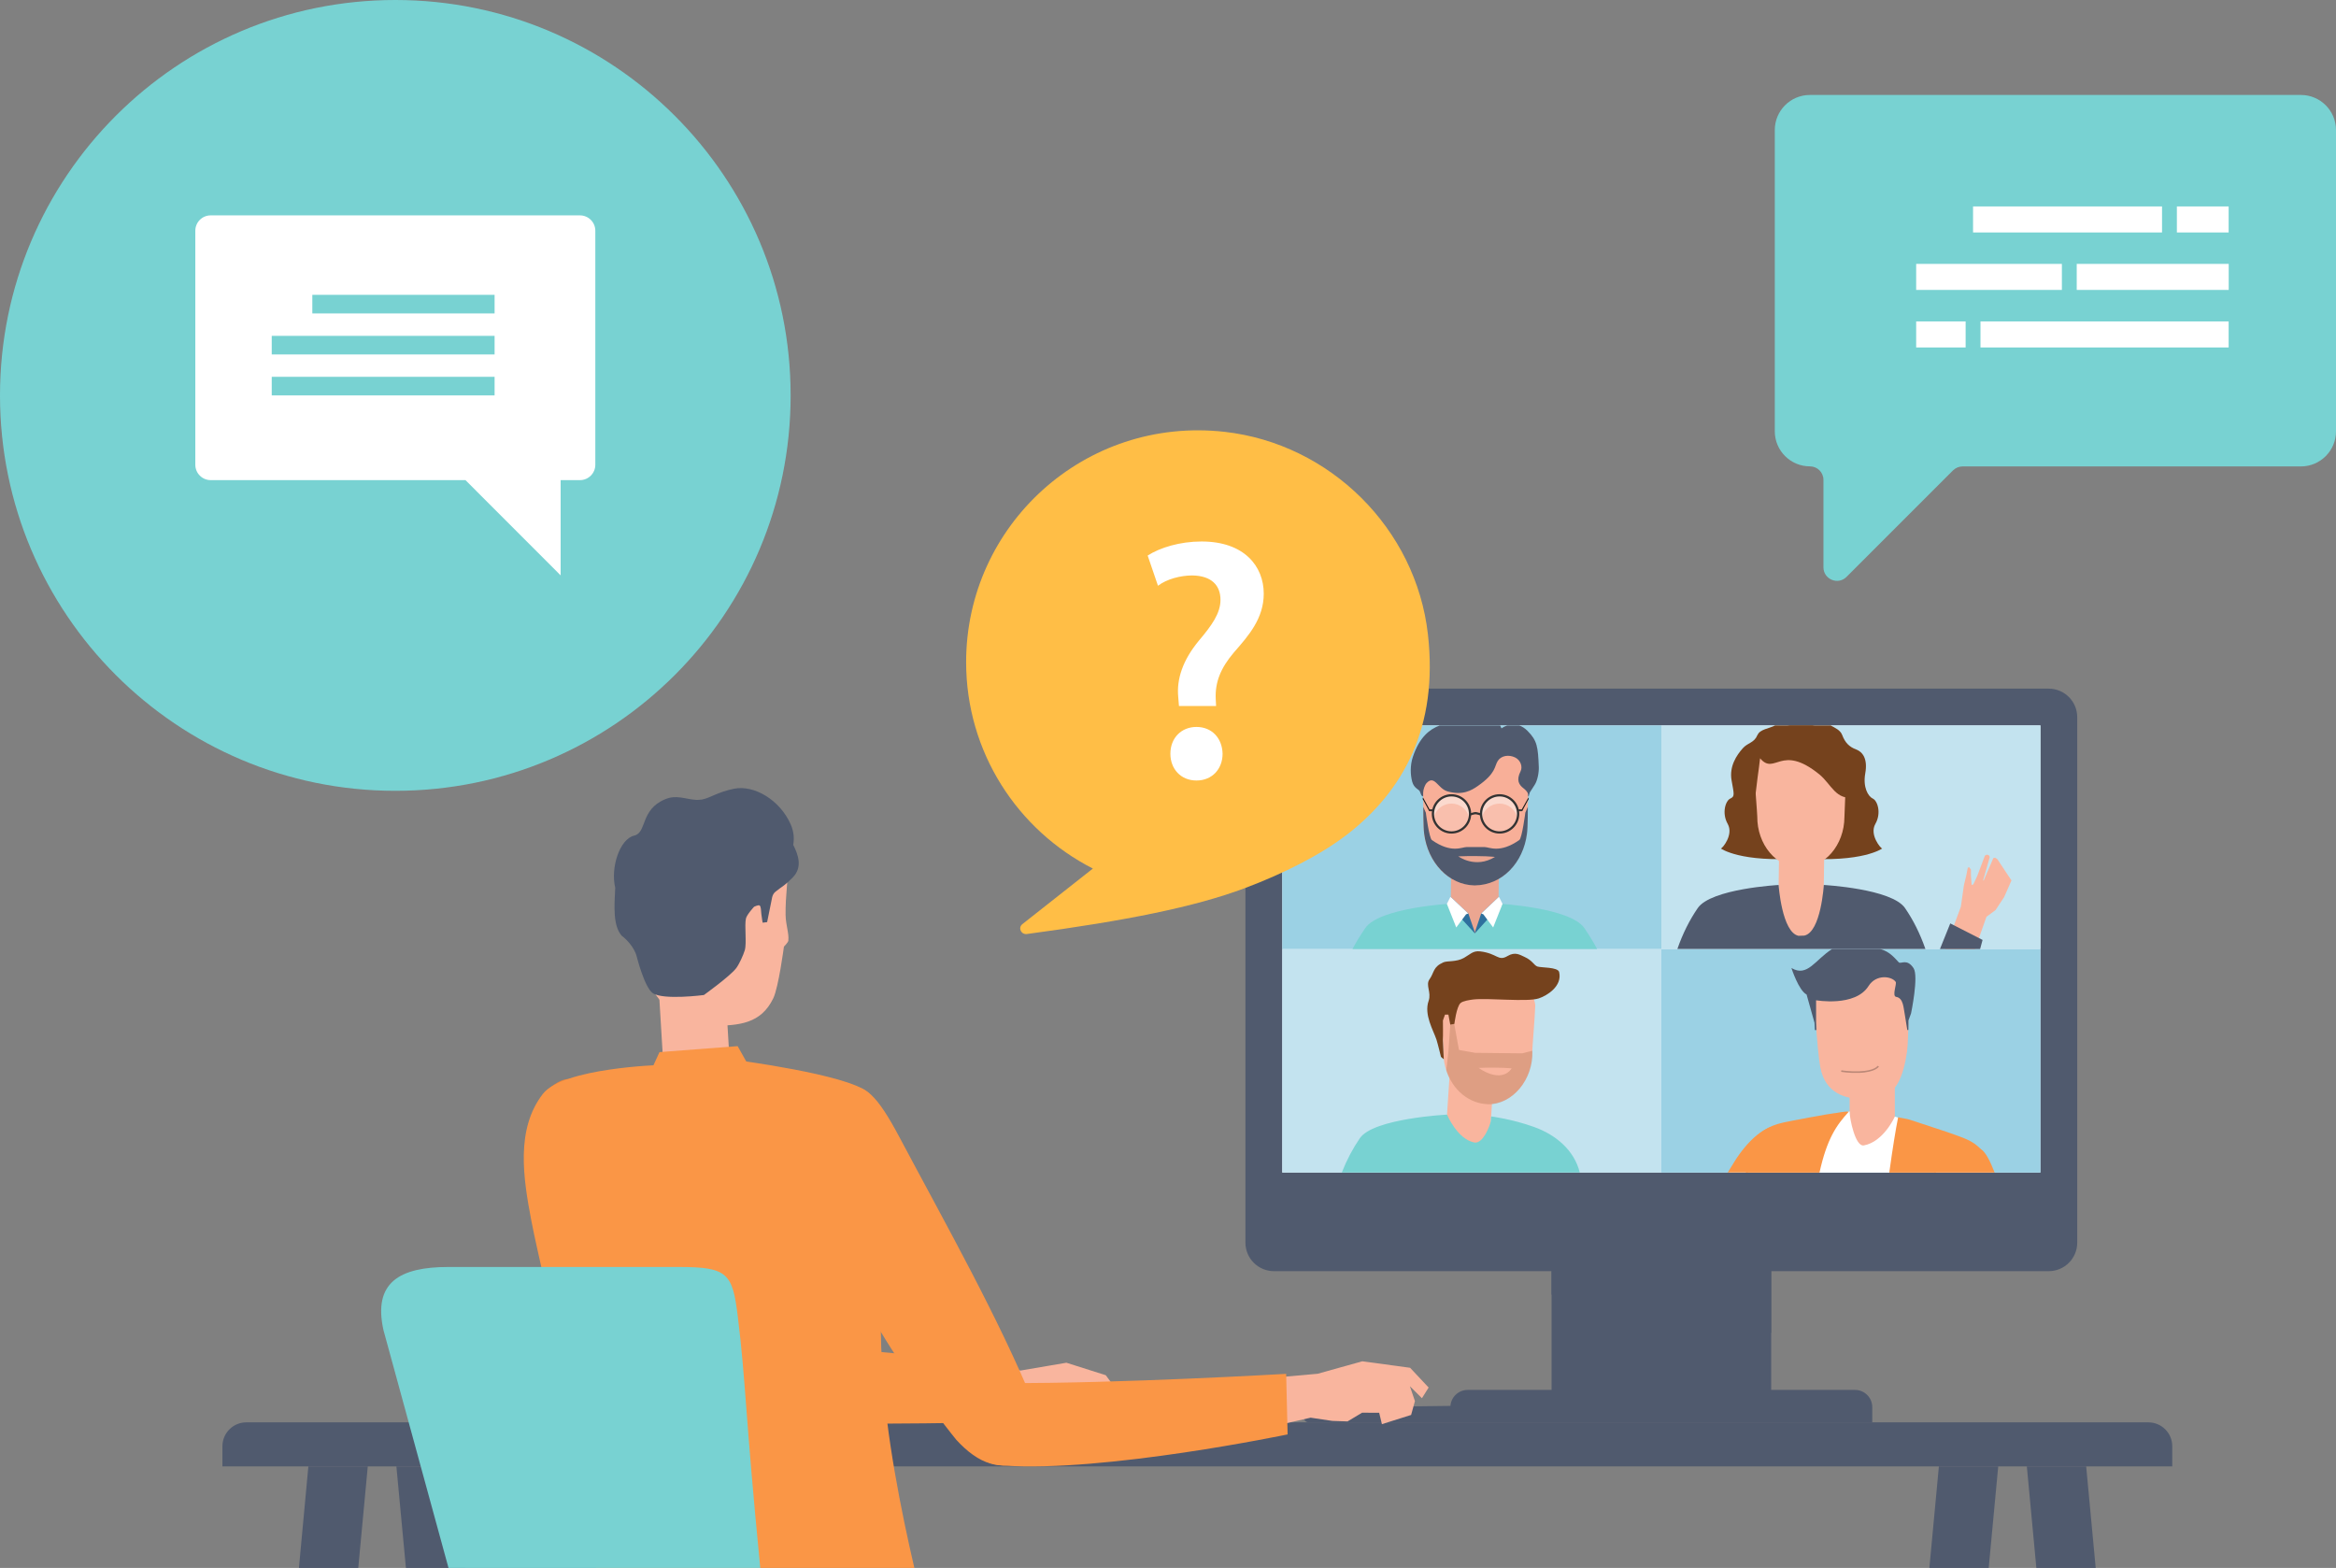 <?xml version="1.0" encoding="UTF-8"?><svg id="_レイヤー_2" xmlns="http://www.w3.org/2000/svg" viewBox="0 0 324 217.46"><rect x="0" y="0" width="324" height="217.46" fill="#808080" stroke="none"/><defs><style>.cls-1{fill:#333;}.cls-1,.cls-2,.cls-3,.cls-4,.cls-5,.cls-6,.cls-7,.cls-8,.cls-9,.cls-10,.cls-11,.cls-12,.cls-13,.cls-14,.cls-15,.cls-16,.cls-17,.cls-18,.cls-19,.cls-20,.cls-21{stroke-width:0px;}.cls-2{fill:#2e709d;}.cls-3,.cls-17,.cls-19{fill:#fff;}.cls-3,.cls-20{opacity:.2;}.cls-4{fill:#fa9646;}.cls-5{fill:#78d2d2;}.cls-6{fill:#b87;}.cls-7{fill:#e98339;}.cls-8,.cls-20{fill:#75421d;}.cls-9{fill:#1a1a1a;}.cls-10{fill:#f8af98;}.cls-11{fill:#e0eef8;}.cls-12{fill:#505a6e;}.cls-13{fill:#9bd1e4;}.cls-14{fill:#c3e3ef;}.cls-15{fill:#ffbe46;}.cls-16{fill:#f9b59e;}.cls-17{opacity:.4;}.cls-18{fill:#eba691;}.cls-21{fill:#2a2a3b;}</style></defs><g id="_写真イラスト"><rect class="cls-12" x="215.2" y="162.74" width="30.46" height="33.55"/><polygon class="cls-12" points="215.2 158.78 215.2 179.55 245.66 184.87 245.66 158.78 215.2 158.78"/><path class="cls-12" d="M203.56,192.77h53.73c1.32,0,2.39,1.07,2.39,2.39v2.12h-58.51v-2.12c0-1.32,1.07-2.39,2.39-2.39Z"/><path class="cls-12" d="M176.7,95.51h107.45c2.19,0,3.96,1.77,3.96,3.96v72.87c0,2.19-1.77,3.96-3.96,3.96h-107.45c-2.19,0-3.96-1.77-3.96-3.96v-72.87c0-2.19,1.77-3.96,3.96-3.96Z"/><rect class="cls-11" x="177.85" y="100.61" width="105.15" height="62.01"/><polygon class="cls-14" points="177.85 131.62 177.85 162.62 230.43 162.62 230.43 162.62 230.43 131.62 177.85 131.62"/><polygon class="cls-13" points="230.43 162.62 230.43 162.62 283 162.62 283 162.62 283 131.62 230.43 131.62 230.43 162.62"/><rect class="cls-13" x="177.85" y="100.61" width="52.58" height="31"/><rect class="cls-14" x="230.43" y="100.61" width="52.58" height="31"/><polygon class="cls-18" points="207.95 116.62 201.33 116.51 201.16 129.71 207.78 129.82 207.95 116.62"/><path class="cls-10" d="M201.23,102.64l7.01-.03c.66,0,1.3.21,1.83.6l.78.57c.81.59,1.28,1.54,1.25,2.54-.06,2.66-.3,7.61-.3,8.11-.03,4.65-3.27,8.4-7.23,8.37-3.96-.02-7.15-3.82-7.12-8.47,0-.47-.08-5-.15-7.78-.02-.9.35-1.76,1.03-2.36l.87-.78c.56-.5,1.28-.78,2.03-.78Z"/><path class="cls-12" d="M195.96,104.98c-.39,1.18-.35,2.47-.09,3.43.25.93.92,1.05,1.05,1.34.08.18.24.58.24.58l.23.14s0-.39,0-.51c0-.44.23-1.09.48-1.36,1.1-1.18,1.56.77,2.88,1.15,2.12.61,3.34-.13,4.22-.74,2.57-1.79,2.28-2.72,2.77-3.48.49-.76,1.55-.89,2.4-.48.79.39,1.07,1.31.76,1.92-.63,1.26-.21,1.88.41,2.36.2.15.59.51.62.79.02.18.03.35.03.35l.07-.05.15-.51s.42-.67.68-1.06c.39-.59.6-1.74.57-2.46-.11-2.82-.22-3.68-1.57-5.03-.38-.38-.76-.61-1.13-.74h-1.69c-.48.16-.78.4-.78.4-.06-.14-.12-.27-.19-.4h-8.4c-1.38.53-2.78,1.58-3.71,4.36Z"/><path class="cls-12" d="M211.56,112.71s-.45,3.54-.84,3.8c-2.71,1.89-4.15.97-4.81.97h-2.5c-.66,0-2.1.92-4.81-.97-.38-.27-.84-3.8-.84-3.8l-.35-.8s0,2.94.12,3.71c.5,4.01,3.4,7.11,6.96,7.18h0s.03,0,.04,0c.01,0,.02,0,.03,0h0c3.82-.04,6.73-3.17,7.23-7.19.12-.76.12-3.71.12-3.71l-.35.8Z"/><path class="cls-18" d="M207.35,118.85s-1.6-.21-5.08-.08c0,0,2.35,1.76,5.08.08Z"/><path class="cls-1" d="M205.41,113.12s-.56-.19-.76-.19-.76.19-.76.19v-.31s.56-.19.76-.19.76.19.76.19v.31Z"/><polygon class="cls-9" points="211.07 112.46 211.07 112.26 211.97 110.64 212.03 110.66 211.99 110.94 211.95 110.95 211.14 112.46 211.07 112.46"/><path class="cls-1" d="M211.05,112.25h-.44v.26h.44c.06,0,.11-.05.11-.11v-.05c0-.06-.05-.11-.11-.11Z"/><polygon class="cls-9" points="198.28 112.46 198.28 112.26 197.39 110.64 197.32 110.66 197.36 110.94 197.4 110.95 198.21 112.46 198.28 112.46"/><path class="cls-1" d="M198.3,112.25h.44v.26h-.44c-.06,0-.11-.05-.11-.11v-.05c0-.06.05-.11.11-.11Z"/><path class="cls-3" d="M203.85,112.87c0,1.4-1.13,2.53-2.53,2.53s-2.53-1.13-2.53-2.53,1.13-2.53,2.53-2.53,2.53,1.13,2.53,2.53Z"/><path class="cls-17" d="M201.32,111.45c1.2,0,2.21.84,2.46,1.97.04-.18.07-.37.07-.56,0-1.4-1.13-2.53-2.53-2.53s-2.53,1.13-2.53,2.53c0,.19.03.38.07.56.25-1.13,1.26-1.97,2.46-1.97Z"/><path class="cls-1" d="M201.32,115.61c-1.5,0-2.73-1.22-2.73-2.73s1.22-2.73,2.73-2.73,2.73,1.22,2.73,2.73-1.22,2.73-2.73,2.73ZM201.32,110.46c-1.33,0-2.42,1.09-2.42,2.42s1.09,2.42,2.42,2.42,2.42-1.09,2.42-2.42-1.09-2.42-2.42-2.42Z"/><circle class="cls-3" cx="207.99" cy="112.87" r="2.53"/><path class="cls-17" d="M207.99,111.45c1.2,0,2.21.84,2.46,1.97.04-.18.07-.37.07-.56,0-1.4-1.13-2.53-2.53-2.53s-2.53,1.13-2.53,2.53c0,.19.03.38.07.56.25-1.13,1.26-1.97,2.46-1.97Z"/><path class="cls-1" d="M207.99,115.61c-1.5,0-2.73-1.22-2.73-2.73s1.22-2.73,2.73-2.73,2.73,1.22,2.73,2.73-1.22,2.73-2.73,2.73ZM207.99,110.46c-1.34,0-2.42,1.09-2.42,2.42s1.09,2.42,2.42,2.42,2.42-1.09,2.42-2.42-1.09-2.42-2.42-2.42Z"/><path class="cls-5" d="M207.84,125.33l-3.23,4.04h-.1l-3.29-4.04s-9.91.54-11.86,3.39c-.65.95-1.24,1.9-1.77,2.9h33.93c-.53-.99-1.12-1.94-1.77-2.9-1.95-2.85-11.92-3.39-11.92-3.39Z"/><polygon class="cls-2" points="203.65 126.69 204.56 129.3 204.56 129.45 200.78 125.32 201.23 124.41 203.65 126.69"/><polygon class="cls-19" points="201.14 124.44 201.23 124.41 203.65 126.69 203.34 126.81 201.98 128.63 200.68 125.36 201.14 124.44"/><polygon class="cls-2" points="205.44 126.69 204.56 129.3 204.56 129.45 208.3 125.32 207.85 124.41 205.44 126.69"/><polygon class="cls-19" points="207.94 124.44 207.85 124.41 205.44 126.69 205.74 126.81 207.1 128.63 208.4 125.36 207.94 124.44"/><polygon class="cls-16" points="253.07 114.51 246.81 114.41 246.6 129.86 252.86 129.97 253.07 114.51"/><path class="cls-8" d="M243.73,101.97c-.4,1.05-1.31,1.03-1.99,1.79-.87.97-1.92,2.52-1.57,4.48.35,1.96.46,2.22-.19,2.52-.65.3-1.2,2.01-.35,3.51.85,1.51-.75,3.41-.95,3.41,0,0,2.71,1.99,11.19,1.35,8.47.64,11.19-1.35,11.19-1.35-.2,0-1.81-1.91-.95-3.41s.3-3.21-.35-3.51c-.65-.3-1.4-1.56-1.05-3.51.35-1.96-.32-2.95-1.27-3.31-.95-.35-1.53-.94-1.93-2-.26-.68-.97-.98-1.61-1.33h-7.7c-.79.44-2.13.52-2.44,1.35Z"/><path class="cls-16" d="M243.73,113.23c-.03,3.92,2.66,7.11,6,7.13,3.34.02,6.07-3.14,6.09-7.05,0-.55.35-7.68.25-8.2l-2.4-1.76-7.74.03-.96.47c-.51.25-.71.61-1.07,1.06-.22.27-.59,1.82-.58,2,.06,1.85.41,5.85.41,6.32Z"/><path class="cls-8" d="M243,104.22l-.37,1.72v2.46l.71,3.01s.32-2.69.44-3.61c.08-.63.28-1.95.34-2.63,2.08,2.44,2.86-2.11,8.21,2.22,1.7,1.38,2.3,3.72,4.97,3.17,0,0,.69-5.93-3.41-8.87-.79-.56-1.64-.9-2.52-1.07h-3.12c-1.9.35-3.59,1.25-4.49,2.13l-.76,1.47Z"/><path class="cls-12" d="M252.96,122.74s-.39,6.54-2.71,7.02l-.8.03c-2.31-.48-2.76-7.05-2.76-7.05,0,0-9.38.51-11.22,3.21-1.13,1.65-2.06,3.49-2.82,5.66h34.4c-.76-2.17-1.69-4.01-2.82-5.66-1.84-2.7-11.27-3.21-11.27-3.21Z"/><polygon class="cls-16" points="276.78 126.22 277.97 124.42 278.99 122.11 277.02 119.15 276.72 118.96 276.48 119 275.13 122.13 275.06 122.09 275.98 118.85 275.87 118.63 275.59 118.53 275.31 118.66 274.23 121.52 273.7 122.65 273.46 122.74 273.37 121.47 273.36 120.6 273.12 120.27 272.93 120.35 272.72 121.42 272.39 122.78 271.97 125.75 269.8 131.62 273.94 131.62 275.52 127.15 276.78 126.22"/><path class="cls-12" d="M270.5,128.07s-.58,1.45-1.43,3.55h5.57c.21-.76.33-1.24.34-1.26l-4.48-2.29Z"/><polygon class="cls-16" points="201.12 148.21 207.26 148.11 206.46 160.29 200.32 160.39 201.12 148.21"/><path class="cls-16" d="M212.53,145.86c.03,4-2.72,7.25-6.12,7.28-3.41.02-6.19-3.2-6.22-7.2,0-.57-.36-7.84-.26-8.37l2.44-1.8,7.9.03.98.48c.52.26.73.62,1.09,1.08.22.28.6,1.86.6,2.04-.06,1.89-.42,5.97-.42,6.45Z"/><path class="cls-8" d="M201.7,142.01l-.55.1-.26-1.39h-.47s-.29.81-.29.81c0,0,.03,2.25-.01,2.7l.13,2.68-.39-.33s-.43-1.78-.62-2.38c-.43-1.31-1.77-3.47-1.09-5.4.41-1.17-.46-2.17.12-2.98.68-.95.45-1.7,1.92-2.35.53-.24,1.8-.02,2.86-.62.84-.47,1.24-1.02,2.25-.9,2.42.29,2.48,1.43,3.8.64,1.06-.63,1.71-.16,2.36.13,1.12.51,1.28,1.15,1.78,1.33.46.17,2.84.06,3.01.76.47,1.98-1.7,3.29-2.83,3.66-1.62.53-7.04-.09-9.08.15-.46.06-1.43.19-1.77.5-.56.51-.85,2.88-.85,2.88Z"/><path class="cls-20" d="M201.15,142.11l.55-.1.66,3.61,2.24.4,6.53.07,1.41-.36c.21,3.95-2.85,7.53-6.13,7.42-2.66-.08-4.93-1.96-5.81-4.73l.29-2.51.26-3.79Z"/><path class="cls-16" d="M209.67,148.18s-1.45-.19-4.58-.07c0,0,3.03,2.27,4.58.07Z"/><path class="cls-5" d="M212.77,156.3c-3.09-1.11-5.95-1.46-5.95-1.46,0,0-.03.24-.04.59,0,.31-1.01,3.3-2.32,3.02-2.36-.49-3.76-3.86-3.76-3.86,0,0-10.21.52-12.09,3.27-.97,1.42-1.8,2.97-2.5,4.75h33c-.76-3.07-3.3-5.22-6.34-6.31Z"/><rect class="cls-16" x="256.54" y="147.22" width="6.27" height="12.76"/><path class="cls-16" d="M260.6,152.19l-2.3.22c-2.23,0-5.13-.7-5.82-4.37-.5-2.64-.91-10.72-.91-10.72-.15-1.81,1.27-3.36,3.09-3.36h6.9c1.71,0,3.1,1.39,3.1,3.1,0,0,.14,6.61-.16,8.8-.49,3.45-1.55,5.98-3.89,6.33Z"/><path class="cls-12" d="M248.47,134.26s.99,3.1,2.1,3.67l1.1,3.92.05,1.01h.21l-.04-.98v-3.15s5.42.96,7.27-1.97c1.07-1.7,3.24-1.37,3.77-.58.18.27-.55,1.98.07,2.08,1.01.16,1.01,1.56,1.18,2.37.02.12.36,2.22.36,2.22h.15s.01-1.32.01-1.32l.36-.98s1.08-5.16.35-6.27c-.92-1.4-1.76-.53-2.05-.81-.39-.38-1.22-1.54-2.62-1.85h-6.63c-2.37,1.51-3.42,3.94-5.63,2.64Z"/><path class="cls-6" d="M258.71,148.73c-.25.03-.53.06-.85.07-1.39.05-2.49-.14-2.5-.15l.04-.21s1.09.19,2.46.14c2.16-.07,2.56-.75,2.56-.76l.19.1s-.32.6-1.9.8Z"/><path class="cls-19" d="M247.24,156.32c-2.15-.52-4.82,2.05-6.54,4.8-.32.51-.62,1-.92,1.5h10.97c.16-.46.26-.87.3-1.23.28-2.36-1.78-4.58-3.81-5.07Z"/><path class="cls-4" d="M247.27,156.2c-2.33-.56-5.05,2.26-6.67,4.85-.33.53-.65,1.05-.96,1.56h11.24c.15-.45.25-.86.3-1.22.29-2.44-1.83-4.7-3.9-5.2Z"/><path class="cls-19" d="M273.16,158.32c-1.97-1.03-10.35-3.45-10.35-3.45,0,0-1.55,3.49-4.3,3.99-1.18.21-1.95-3.68-1.96-4.54,0-.11,0-.17,0-.17,0,0-7.51,1.25-9.41,1.74-4.03,1.03-4.33,3.41-4.73,6.74h33.74c-.29-1.73-1.16-3.34-2.99-4.3Z"/><path class="cls-4" d="M254.57,154.37c-.96.1-6.42,1.13-7.2,1.31-4.31.95-4.98,3.58-5.21,6.95h10.2c1.04-4.7,2.35-6.58,4.07-8.45-.48-.08-1.66.18-1.85.2Z"/><path class="cls-4" d="M273.21,158.22c-1.36-.71-5.88-2.1-8.38-2.94-.32-.11-1.32-.25-1.56-.33-.34,1.67-.78,4.42-1.23,7.68h14.22c-.3-1.8-1.21-3.44-3.05-4.4Z"/><path class="cls-19" d="M274.72,159.51c-1.74-1.04-3.23-.44-4.93.77-.68.48-1.11,1.32-1.34,2.34h8.09c-.63-1.63-1.24-2.77-1.81-3.11Z"/><path class="cls-4" d="M274.78,159.41c-1.79-1.07-3.32-.46-5.06.78-.71.51-1.16,1.38-1.39,2.43h8.32c-.65-1.68-1.28-2.86-1.87-3.21Z"/><polygon class="cls-21" points="288.11 197.76 287.96 197.77 287.96 197.76 288.11 197.76"/><path class="cls-12" d="M34.16,197.27h263.82c1.82,0,3.31,1.48,3.31,3.31v2.8H30.85v-2.8c0-1.82,1.48-3.31,3.31-3.31Z"/><polygon class="cls-12" points="54.98 203.38 56.3 217.46 64.53 217.46 63.21 203.38 54.98 203.38"/><polygon class="cls-12" points="42.77 203.38 41.46 217.46 49.69 217.46 51.01 203.38 42.77 203.38"/><polygon class="cls-12" points="281.12 203.38 282.44 217.46 290.67 217.46 289.35 203.38 281.12 203.38"/><polygon class="cls-12" points="268.92 203.38 267.6 217.46 275.83 217.46 277.15 203.38 268.92 203.38"/><path class="cls-12" d="M248.12,197.27h-66.59c-.39,0-.7-.32-.7-.7v-.95c0-.21.17-.39.38-.39l67.1-.83c.24,0,.44.19.44.44v1.78c0,.36-.29.64-.64.64Z"/><polygon class="cls-16" points="145.22 197.29 142.92 196.79 139.97 196.03 133.2 196.18 133.87 189.38 141.56 190.08 147.91 189 153.37 190.73 155.55 193.69 156.16 196.57 155.53 197.28 154.91 197.27 154.18 196.79 153.95 194.94 152.67 193.61 153.55 195.29 151.26 197.27 145.22 197.29"/><path class="cls-7" d="M99.07,196.82c-3.79.52-5.24-.8-7.99-4.53,0,0-12.58-20.4-16.98-30.06-1.88-4.12-.37-9.49,2.39-11.54,2.33-1.73,4.1-1.84,7.44,3.79,4.69,7.9,9.87,19.14,18.44,34.17,1.18,2.06.03,7.71-3.3,8.18Z"/><path class="cls-4" d="M99.74,185.29c15.53,1.7,37.81,3.6,37.81,3.6l-.67,8.38s-24.8.59-39.65-.36c-4.43-.28-5.9-5.01-4.8-7.5,1.55-3.5,4.23-4.46,7.31-4.13Z"/><rect class="cls-16" x="91.66" y="134.5" width="9.21" height="14.6" transform="translate(-8.36 6.05) rotate(-3.45)"/><path class="cls-16" d="M109.35,130.44c-.03.27-.62.85-.62.85,0,0-.74,5.64-1.48,7.17-1.71,3.53-4.72,3.78-8.44,3.81-5.55.05-10.09-5.18-10.15-11.69,0-.92-.61-12.76-.45-13.62l4.12-3.69,11.5-.1c1.59-.01,3.11.67,4.16,1.88l.14.16c.91,1.05,1.39,2.41,1.32,3.8-.1,2.14-.53,5.37-.49,7.86.02,1.43.5,2.6.38,3.57Z"/><path class="cls-12" d="M103.3,131.79c.29-.96-.06-3.42.16-4.4.12-.54,1.13-1.63,1.13-1.63,0,0,.59-.29.76-.18.22.14.19.71.25,1.19.07.64.18,1.2.18,1.2l.62-.08.66-3.26s.06-.61.49-.95c1.11-.89,1.26-.81,2.41-1.99,1.37-1.41.77-3.11.06-4.52.14-.83.11-1.78-.35-2.83-1.48-3.37-5.05-5.51-7.86-4.95-2.3.47-3.3,1.28-4.45,1.5-.2.02-.39.03-.58.05-.07,0-.14.01-.22,0-1.57-.11-2.74-.75-4.31-.09-3.46,1.44-2.51,4.63-4.28,5.04-2.03.47-3.31,4.47-2.64,7.23-.14,2.71-.3,5.22.87,6.63,1.83,1.43,2.11,2.91,2.11,2.91,0,0,1.08,4.3,2.23,5.08,1.47,1,7.09.26,7.09.26,0,0,3.57-2.56,4.46-3.7.43-.55,1.01-1.84,1.21-2.51Z"/><path class="cls-4" d="M122.84,158.34c-.5-2.88-.34-5.02-2.53-6.89-2.86-2.44-18.25-4.43-18.25-4.43l-10.46.68s-13.5.4-16.3,4.01c-3.79,4.89-2.74,11.63-1.6,17.61.99,5.18,2.68,11.11,5.07,24.89,1.99,11.47,1.64,8.09,3.4,18.72.17,1.02.32,2.66.46,4.53h44.19c-1.81-7.75-3.93-18.4-4.45-27.48-.96-16.7,1.61-25.09.48-31.64Z"/><polygon class="cls-4" points="91.47 145.92 102.31 145.09 103.55 147.3 90.47 148.1 91.47 145.92"/><polygon class="cls-16" points="175.54 191.17 182.75 190.53 188.95 188.8 195.58 189.7 198.15 192.44 197.22 193.92 195.55 192.26 196.25 194.32 195.72 196.24 191.67 197.52 191.29 195.94 188.92 195.93 186.9 197.14 184.8 197.07 181.78 196.62 175.99 197.95 175.54 191.17"/><path class="cls-4" d="M142.32,202.51c-3.48,1.59-6.57.59-9.69-2.83,0,0-17-20.63-20.18-37.67-.83-4.45,1.4-10.08,4.66-11.13,2.73-.87,4.61,1.12,7.68,6.91,6.44,12.11,13.66,24.86,18.69,37.1.9,2.19.93,6.67-1.16,7.63Z"/><path class="cls-4" d="M139.43,191.82c15.63.08,38.96-1.28,38.96-1.28l.2,8.4s-25.4,5.3-39.44,4.32c-4.43-.31-5.86-3.88-5.48-6.58.29-2.11,2.67-4.88,5.76-4.87Z"/><path class="cls-5" d="M94.2,175.72h-32.03c-6.76,0-10.46,2.16-8.98,8.77l9.02,32.98h43.24c-2.11-21.52-2-25.85-3.12-34.9-.73-5.93-1.37-6.85-8.13-6.85Z"/><path class="cls-5" d="M0,54.84c0,30.29,24.55,54.84,54.83,54.84s54.83-24.55,54.83-54.84S85.11,0,54.83,0,0,24.55,0,54.84Z"/><path class="cls-19" d="M80.44,29.87H29.22c-1.18,0-2.13.96-2.13,2.13v32.46c0,1.18.96,2.13,2.13,2.13h35.34l13.2,13.21v-13.21h2.68c1.18,0,2.13-.96,2.13-2.13v-32.46c0-1.18-.96-2.13-2.14-2.13Z"/><rect class="cls-5" x="43.32" y="40.89" width="25.28" height="2.58"/><rect class="cls-5" x="37.69" y="46.58" width="30.91" height="2.58"/><rect class="cls-5" x="37.69" y="52.26" width="30.91" height="2.58"/><path class="cls-5" d="M251.04,13.17h68.09c2.69,0,4.87,2.18,4.87,4.87v41.78c0,2.69-2.18,4.87-4.87,4.87h-46.92c-.5,0-.97.2-1.33.55l-14.77,14.77c-1.18,1.18-3.2.34-3.2-1.33v-12.12c0-1.04-.84-1.88-1.88-1.88h0c-2.69,0-4.87-2.18-4.87-4.87V18.04c0-2.69,2.18-4.87,4.87-4.87Z"/><rect class="cls-19" x="301.93" y="28.63" width="7.18" height="3.61"/><rect class="cls-19" x="273.66" y="28.63" width="26.21" height="3.61"/><rect class="cls-19" x="288.04" y="36.6" width="21.08" height="3.61"/><rect class="cls-19" x="265.77" y="36.6" width="20.21" height="3.61"/><rect class="cls-19" x="265.77" y="44.58" width="6.86" height="3.61"/><rect class="cls-19" x="274.69" y="44.58" width="34.42" height="3.61"/><path class="cls-15" d="M186.69,115.86c8.01-6.14,12.82-15.04,11.36-27.89-1.66-14.65-13.56-26.44-28.21-28.08-19.41-2.17-35.84,12.97-35.84,31.94,0,12.51,7.15,23.32,17.58,28.63l-9.78,7.71c-.64.51-.17,1.48.64,1.37,13.68-1.84,23.27-3.74,30.29-6.39,5.32-2,10.43-4.59,13.96-7.3Z"/><path class="cls-19" d="M163.52,97.91l-.1-1.24c-.24-2.48.62-5.1,2.86-7.81,1.81-2.14,3-3.81,3-5.67,0-2-1.24-3.34-3.91-3.38-1.67,0-3.57.52-4.76,1.43l-1.43-4.19c1.71-1.1,4.48-1.95,7.48-1.95,5.91,0,8.62,3.43,8.62,7.24,0,3.43-2.09,5.81-4.14,8.15-1.86,2.19-2.62,4.15-2.52,6.43l.05,1h-5.14ZM162.33,104.54c0-2.19,1.52-3.72,3.62-3.72s3.57,1.52,3.62,3.72c0,2.09-1.43,3.71-3.62,3.71s-3.62-1.62-3.62-3.71Z"/></g></svg>